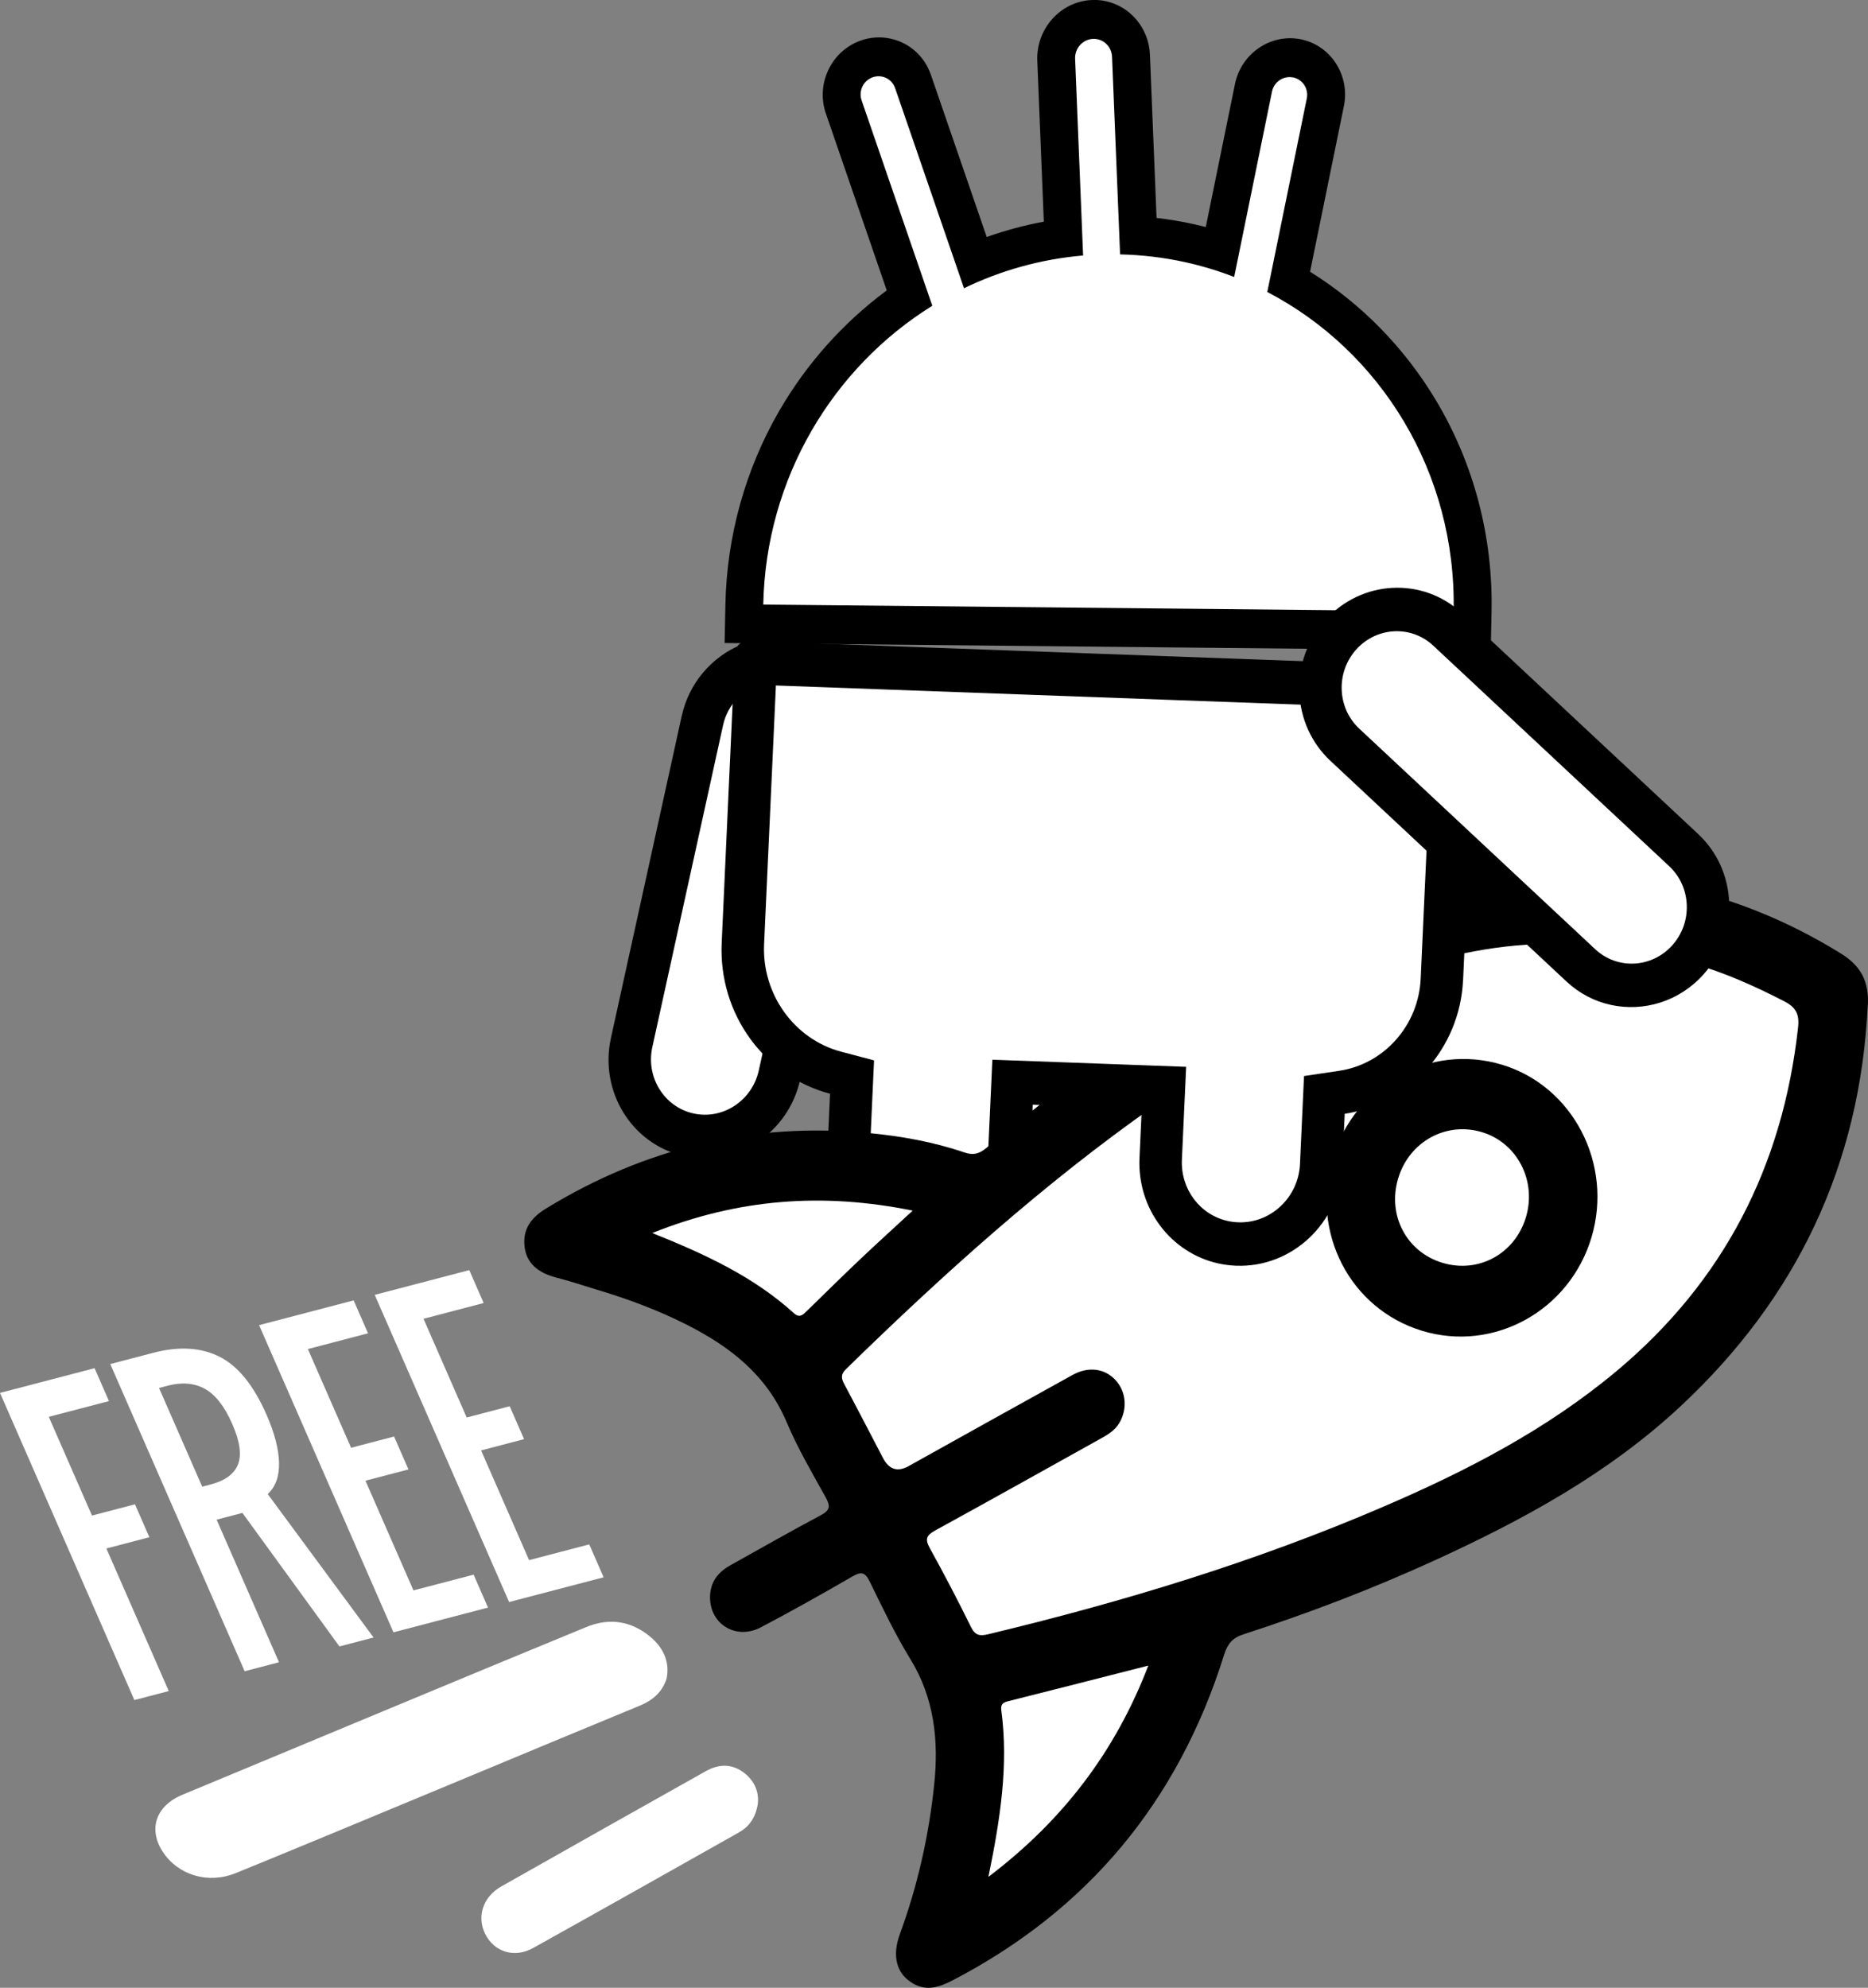<svg xmlns="http://www.w3.org/2000/svg" id="b" data-name="Capa 2" viewBox="0 0 537.5 571.85"><rect x="0" y="0" width="537.5" height="571.85" fill="#808080" stroke="none"/><g id="c" data-name="Capa 1"><path d="m205.93,197.86l13.22-4.26-5.47-21.68s13.84-48.99,15.05-49.84,15.49-19.22,15.49-19.22l20.78-20.01-19.64-50.39s-1.54-11.6,3.98-13.46,11.51,3.55,16.08,10.7,16.16,47.58,16.16,47.58l19.73-5.9,5.4-57.17s-.7-10.78,8.7-6.98,9.84,53.04,9.84,53.04l7.83,10.94,17.03,1.7,18.53-56.34,10.1,5.29s-1.27,15.08-1.48,16.06-3.8,45.24-3.8,45.24c0,0,43.68,34.18,48.29,59.76s2.37,40.45,2.37,40.45l-19.1-6.25-176.82,7.67,8.2,5.82,146.65,7.28,2.79-12.7,14.41-5.02,17.34,4.48,66.97,59.11,9.69,16.46,17.93,16.23,19.55,13.51-21.96,71.96-74.79,64.95-86.93,32.6-12.99,20.69-40.4,63.82s-18.11,3.19-17.68,1.23.37-29.61.8-31.57-.83-28.85-1.59-30.04-12.74-21.23-14.48-22.64-26.05-53.85-25.83-54.82-12.41-18.09-12.41-18.09c0,0-33.44-15.54-34.2-16.73s-20.2-10.58-22.15-11.01-3.93-10.08-3.93-10.08l40.65-12.57,46.64,2.06-4.85-33.83s-15.63-3.44-16.27-.51,5.41-5.98-2.26,5.65-15.04,17.17-30.24,11.78-15.12-19.71-14.91-20.68,2.77-21.92,2.77-21.92l21.18-82.37Z" fill="#fff"></path><path d="m220.29,299.06l-1.96,8.9c-1.91,8.67-10.33,14.22-18.77,12.36s-13.76-10.42-11.86-19.09l20.36-92.62c.66-2.99,2.1-5.6,4.05-7.67-.07-.54-.06-1.12.06-1.74.86-4.54.17-9.17,1-13.7-8.3,3.45-14.91,10.9-17.02,20.5l-20.36,92.62c-3.39,15.42,6.07,30.65,21.08,33.95,15.01,3.3,29.98-6.56,33.37-21.98l.86-3.93c-4.18-1.57-8.01-4.07-10.82-7.6Z"></path><g><path d="m238.15,329.87c-.02.33-.02.66-.02.99,2.85-.66,5.82-.99,8.51-1.31,1.25-.15,2.5-.27,3.76-.38l.64-14.07.46-10.05-9.48-2.51c-13.49-3.57-22.81-16.56-22.16-30.89l3.4-74.45,156.05,5.7c-1.3-4.06-1.36-8.16-.66-12.55l-163.36-5.97c-2.02-.07-3.73,1.54-3.83,3.61l-3.8,83.21c-.95,20.69,12.44,38.49,31.18,43.45l-.7,15.21Z"></path><path d="m420.99,281.97l1.43-31.39c-4.38-2.37-8.47-5.57-11.79-9.39l-1.84,40.33c-.61,13.44-10.49,24.6-23.47,26.53l-10.1,1.5-.48,10.43-.68,14.86c-.21,4.65-2.18,8.96-5.54,12.13-3.36,3.17-7.71,4.83-12.25,4.66-1.01-.04-2.01-.16-2.98-.38-8.04-1.77-13.6-9.19-13.21-17.66l.65-14.19.57-12.5-12.2-.45-31.36-1.15-12.2-.45-.57,12.5-.65,14.19c-.23,4.95-2.47,9.34-5.86,12.39-.12,1.19-.24,2.38-.25,3.52-.04,3.7.06,7.39.08,11.09,10.24-4.37,17.67-14.5,18.23-26.55l.65-14.19,31.36,1.15-.65,14.19c-.67,14.73,9.16,27.35,22.72,30.33,1.65.36,3.35.58,5.1.65h0c16.12.59,29.8-12.33,30.55-28.85l.68-14.86c18.49-2.75,33.14-18.69,34.05-38.46Z"></path></g><path d="m372.05,22.27s.07.01.11.02c2.7.59,4.42,3.27,3.86,6.03l-11.37,55.68c32.52,16.92,54.43,51.79,53.62,91.86l-3.63-.04c.64.72,1.08,1.7,1.17,2.93.21,2.86,1.61,5.62,3,8.28l10.14.1.23-11.17c.44-21.49-5.06-42.45-15.89-60.62-9.08-15.23-21.54-27.95-36.33-37.17l9.74-47.69c1.77-8.69-3.67-17.26-12.13-19.12-.11-.02-.22-.05-.33-.07-8.62-1.7-17.09,4.08-18.89,12.88l-8.4,41.14c-1.17-.3-2.34-.58-3.52-.84-3.5-.77-7.05-1.36-10.64-1.78l-1.91-46.97c-.3-7.48-5.5-13.8-12.63-15.37-1.39-.31-2.82-.42-4.25-.34-8.93.48-15.9,8.32-15.53,17.47l1.88,46.29c-5.59,1.03-11.07,2.51-16.43,4.41l-16.06-46.66c-1.83-5.32-6.16-9.21-11.57-10.4-2.9-.64-5.93-.44-8.75.59-4.07,1.48-7.34,4.48-9.21,8.45-1.86,3.96-2.11,8.4-.69,12.5l17.51,50.88c-12.51,9.26-23.12,21.13-30.98,34.74-9.71,16.8-15.04,36-15.44,55.53l-.23,11.17,10.9.11,161.83,1.59c.04-.13.07-.26.12-.39,1.61-4.18,4.37-7.78,7.67-10.7l-169.4-1.67c.74-36.48,20.13-68.27,48.64-85.96l-20.35-59.11c-.92-2.68.49-5.64,3.15-6.61.94-.34,1.91-.39,2.81-.19,1.66.36,3.09,1.56,3.69,3.3l19.82,57.57c10.57-5.12,22.13-8.38,34.27-9.42l-2.3-56.59c-.12-3,2.16-5.57,5.09-5.72.48-.03.95.01,1.4.11,2.29.5,4.03,2.53,4.14,5.04l2.31,56.84c6.42.15,12.68.91,18.73,2.24,4.85,1.07,9.56,2.5,14.1,4.26l10.88-53.32c.57-2.8,3.27-4.63,6.04-4.08Z"></path><g><path d="m446.11,268.66c-4.86-4.3-10.06-8.22-14.76-12.7-1.05-1-1.5-2.16-1.53-3.29-5.4.69-10.74,1.64-16.02,2.86,2.85,6.1,4.16,12.62,4.34,19.4,7.95-1.83,16.08-3.01,24.44-3.35,2.31-.09,4.62-.13,6.92-.11-1.16-.9-2.29-1.83-3.39-2.8Z"></path><path d="m537.47,289.02c.31-6.7-2.06-11.16-7.61-14.61-12.54-7.8-25.67-13.58-39.38-17.4.98,6.77-1.14,13.89-4.86,19.72.48.14.97.28,1.45.43,9.18,2.64,17.84,6.52,26.33,10.89,3.27,1.68,4.41,3.62,3.98,7.5-4.4,40.05-21.51,73.15-52.14,98.8-20.19,16.91-43.21,28.78-67.06,39.04-36.88,15.87-75.06,27.45-113.91,36.76-2.33.56-3.68.33-4.88-2.1-3.77-7.67-7.73-15.25-11.86-22.71-1.48-2.67-.88-3.72,1.61-5.09,15.78-8.64,31.47-17.44,47.2-26.19,2.2-1.22,4.4-2.42,5.75-4.73,2.35-4,1.96-8.88-1-12.19-3.1-3.46-7.83-4.17-12.49-1.59-15.75,8.7-31.46,17.48-47.18,26.23q-4.75,2.64-7.36-2.37c-3.7-7.07-7.35-14.17-11.12-21.21-.91-1.69-1.06-2.83.51-4.36,27.98-27.32,56.9-53.38,88.61-75.65-2.26-3.57-9.97-5.26-13.06-6.05-2.96-.76-6.45-1.42-9.88-1.97-8.58,6.46-17,13.17-25.29,20.06-2.08,1.73-3.79,2.17-6.34,1.3-8.91-3.04-18.15-4.69-27.49-5.58-33.19-3.16-64.17,4.11-92.96,21.76-4.17,2.55-6.75,5.89-6.08,11.09.59,4.57,3.8,7.4,9.33,8.79,3.87.98,7.66,2.27,11.48,3.43,8.85,2.64,17.51,5.85,25.78,10.04,12.46,6.31,23.06,14.44,28.83,28.13,3.15,7.48,7.3,14.51,11.23,21.61,1.4,2.54,1.18,3.7-1.46,5.11-8.74,4.64-17.34,9.57-25.99,14.38-3.24,1.8-5.48,4.37-5.81,8.25-.7,8.25,7.11,13.52,14.57,9.61,8.88-4.67,17.64-9.6,26.34-14.63,2.48-1.43,3.64-1.31,4.97,1.41,3.7,7.55,7.32,15.19,11.7,22.32,6.9,11.22,8.21,23.37,6.87,36.19-1.54,14.71-4.77,29.03-9.86,42.92-2.36,6.45-.99,11.58,3.95,14.34,3.82,2.14,7.45.95,11.05-.92,38.85-20.13,65.02-51.36,78.3-93.78,1-3.18,2.45-4.84,5.58-5.85,18.76-6.08,37.19-13.11,55.17-21.35,25.41-11.64,49.89-24.94,70.67-44.34,33.27-31.06,51.63-69.36,53.78-115.45Zm-305.27,88.07c-1.12,1.09-2.06,2.23-3.77.68-11.57-10.49-25.4-16.91-40.75-23.06,24.79-9.9,49.09-11.7,74.94-6.44-5.53,5.11-10.49,9.59-15.34,14.2-5.08,4.82-10.06,9.74-15.08,14.63Zm52.21,162.83c3.44-16.74,5.81-32.19,3.71-47.92-.22-1.61.39-2.21,1.88-2.58,13.24-3.32,26.46-6.71,40.42-10.27-9.54,24.82-24.57,44.52-46.01,60.78Z"></path><path d="m218,519.25c-.72,3.94-2.59,6.32-5.38,7.89-19.73,11.12-39.45,22.25-59.23,33.26-5.38,3-11.22,1.12-13.78-4.04-2.48-4.99-.67-10.67,4.62-13.67,19.58-11.1,39.2-22.12,58.82-33.15,3.84-2.16,7.68-2.23,11.23.6,3.08,2.46,4.22,5.78,3.73,9.11Z" fill="#fff"></path><path d="m191.77,483.04c-1.33,3.86-4.01,6.13-7.68,7.64-27.05,11.12-89.06,37.13-116.19,48.14-8.08,3.28-16.66.6-21.05-6.08-4.23-6.45-2.11-13.21,5.66-16.44,26.99-11.21,89.07-37.12,116.14-48.22,5.82-2.39,11.74-2.2,17.42,1.96,5.14,3.77,6.7,8.36,5.71,13Z" fill="#fff"></path><path d="m383.46,333.25c6.34-21.19,28.02-33.19,48.71-26.96,20.45,6.16,32.07,28.58,25.76,49.7-6.32,21.11-28.15,33.13-48.78,26.84-20.69-6.3-32.06-28.27-25.68-49.58Zm31.62,30.04c10.34,3.12,20.81-2.59,23.98-13.08,3.16-10.45-2.42-21.36-12.52-24.48-10.38-3.21-21.1,2.68-24.25,13.33-3.13,10.58,2.43,21.11,12.78,24.23Z"></path></g><path d="m463.48,289.08c-4.62-1.01-9.02-3.25-12.74-6.72l-67.92-63.48c-5.48-5.12-8.66-12.14-8.95-19.77-.3-7.63,2.33-14.95,7.38-20.62,10.44-11.7,28.13-12.62,39.44-2.06l67.92,63.48c5.48,5.12,8.66,12.14,8.95,19.77.3,7.63-2.33,14.95-7.38,20.62h0c-7.01,7.85-17.28,10.85-26.7,8.78Zm-58.25-107.14c-5.3-1.16-11.07.52-15.02,4.94-2.84,3.19-4.32,7.31-4.15,11.6.17,4.29,1.96,8.24,5.04,11.12l67.92,63.48c6.36,5.94,16.31,5.42,22.18-1.16,2.84-3.19,4.32-7.31,4.15-11.6-.17-4.29-1.96-8.24-5.04-11.12l-67.92-63.48c-2.09-1.95-4.57-3.21-7.17-3.78Z"></path><g><path d="m38.66,489.06L0,400.71l27.21-7.12,4.14,9.47-17.31,4.53,12.43,28.4,12.37-3.24,4.14,9.47-12.37,3.24,17.95,41.02-9.89,2.59Z" fill="#fff"></path><path d="m70.39,480.76l-38.66-88.35,12.37-3.24c7.37-1.93,13.72-1.56,19.05,1.12,5.33,2.67,9.85,8.25,13.56,16.73,2.3,5.26,3.49,9.86,3.58,13.79.08,3.93-1,6.93-3.26,8.99l30.46,41.27-9.82,2.57-27.92-38.41-7.42,1.94,17.95,41.02-9.89,2.59Zm-12.2-53.08l2.47-.65c4.12-1.08,6.73-3,7.82-5.75,1.09-2.76.54-6.65-1.67-11.68-2.2-5.03-4.82-8.38-7.85-10.06-3.03-1.68-6.61-1.98-10.73-.9l-2.47.65,12.43,28.4Z" fill="#fff"></path><path d="m113.21,469.56l-38.66-88.35,27.21-7.12,4.14,9.47-17.31,4.53,12.43,28.4,12.37-3.24,4.14,9.47-12.37,3.24,13.81,31.56,17.31-4.53,4.14,9.47-27.21,7.12Z" fill="#fff"></path><path d="m146.48,460.85l-38.66-88.35,27.21-7.12,4.14,9.47-17.31,4.53,12.43,28.4,12.37-3.24,4.14,9.47-12.37,3.24,13.81,31.56,17.31-4.53,4.14,9.47-27.21,7.12Z" fill="#fff"></path></g></g></svg>